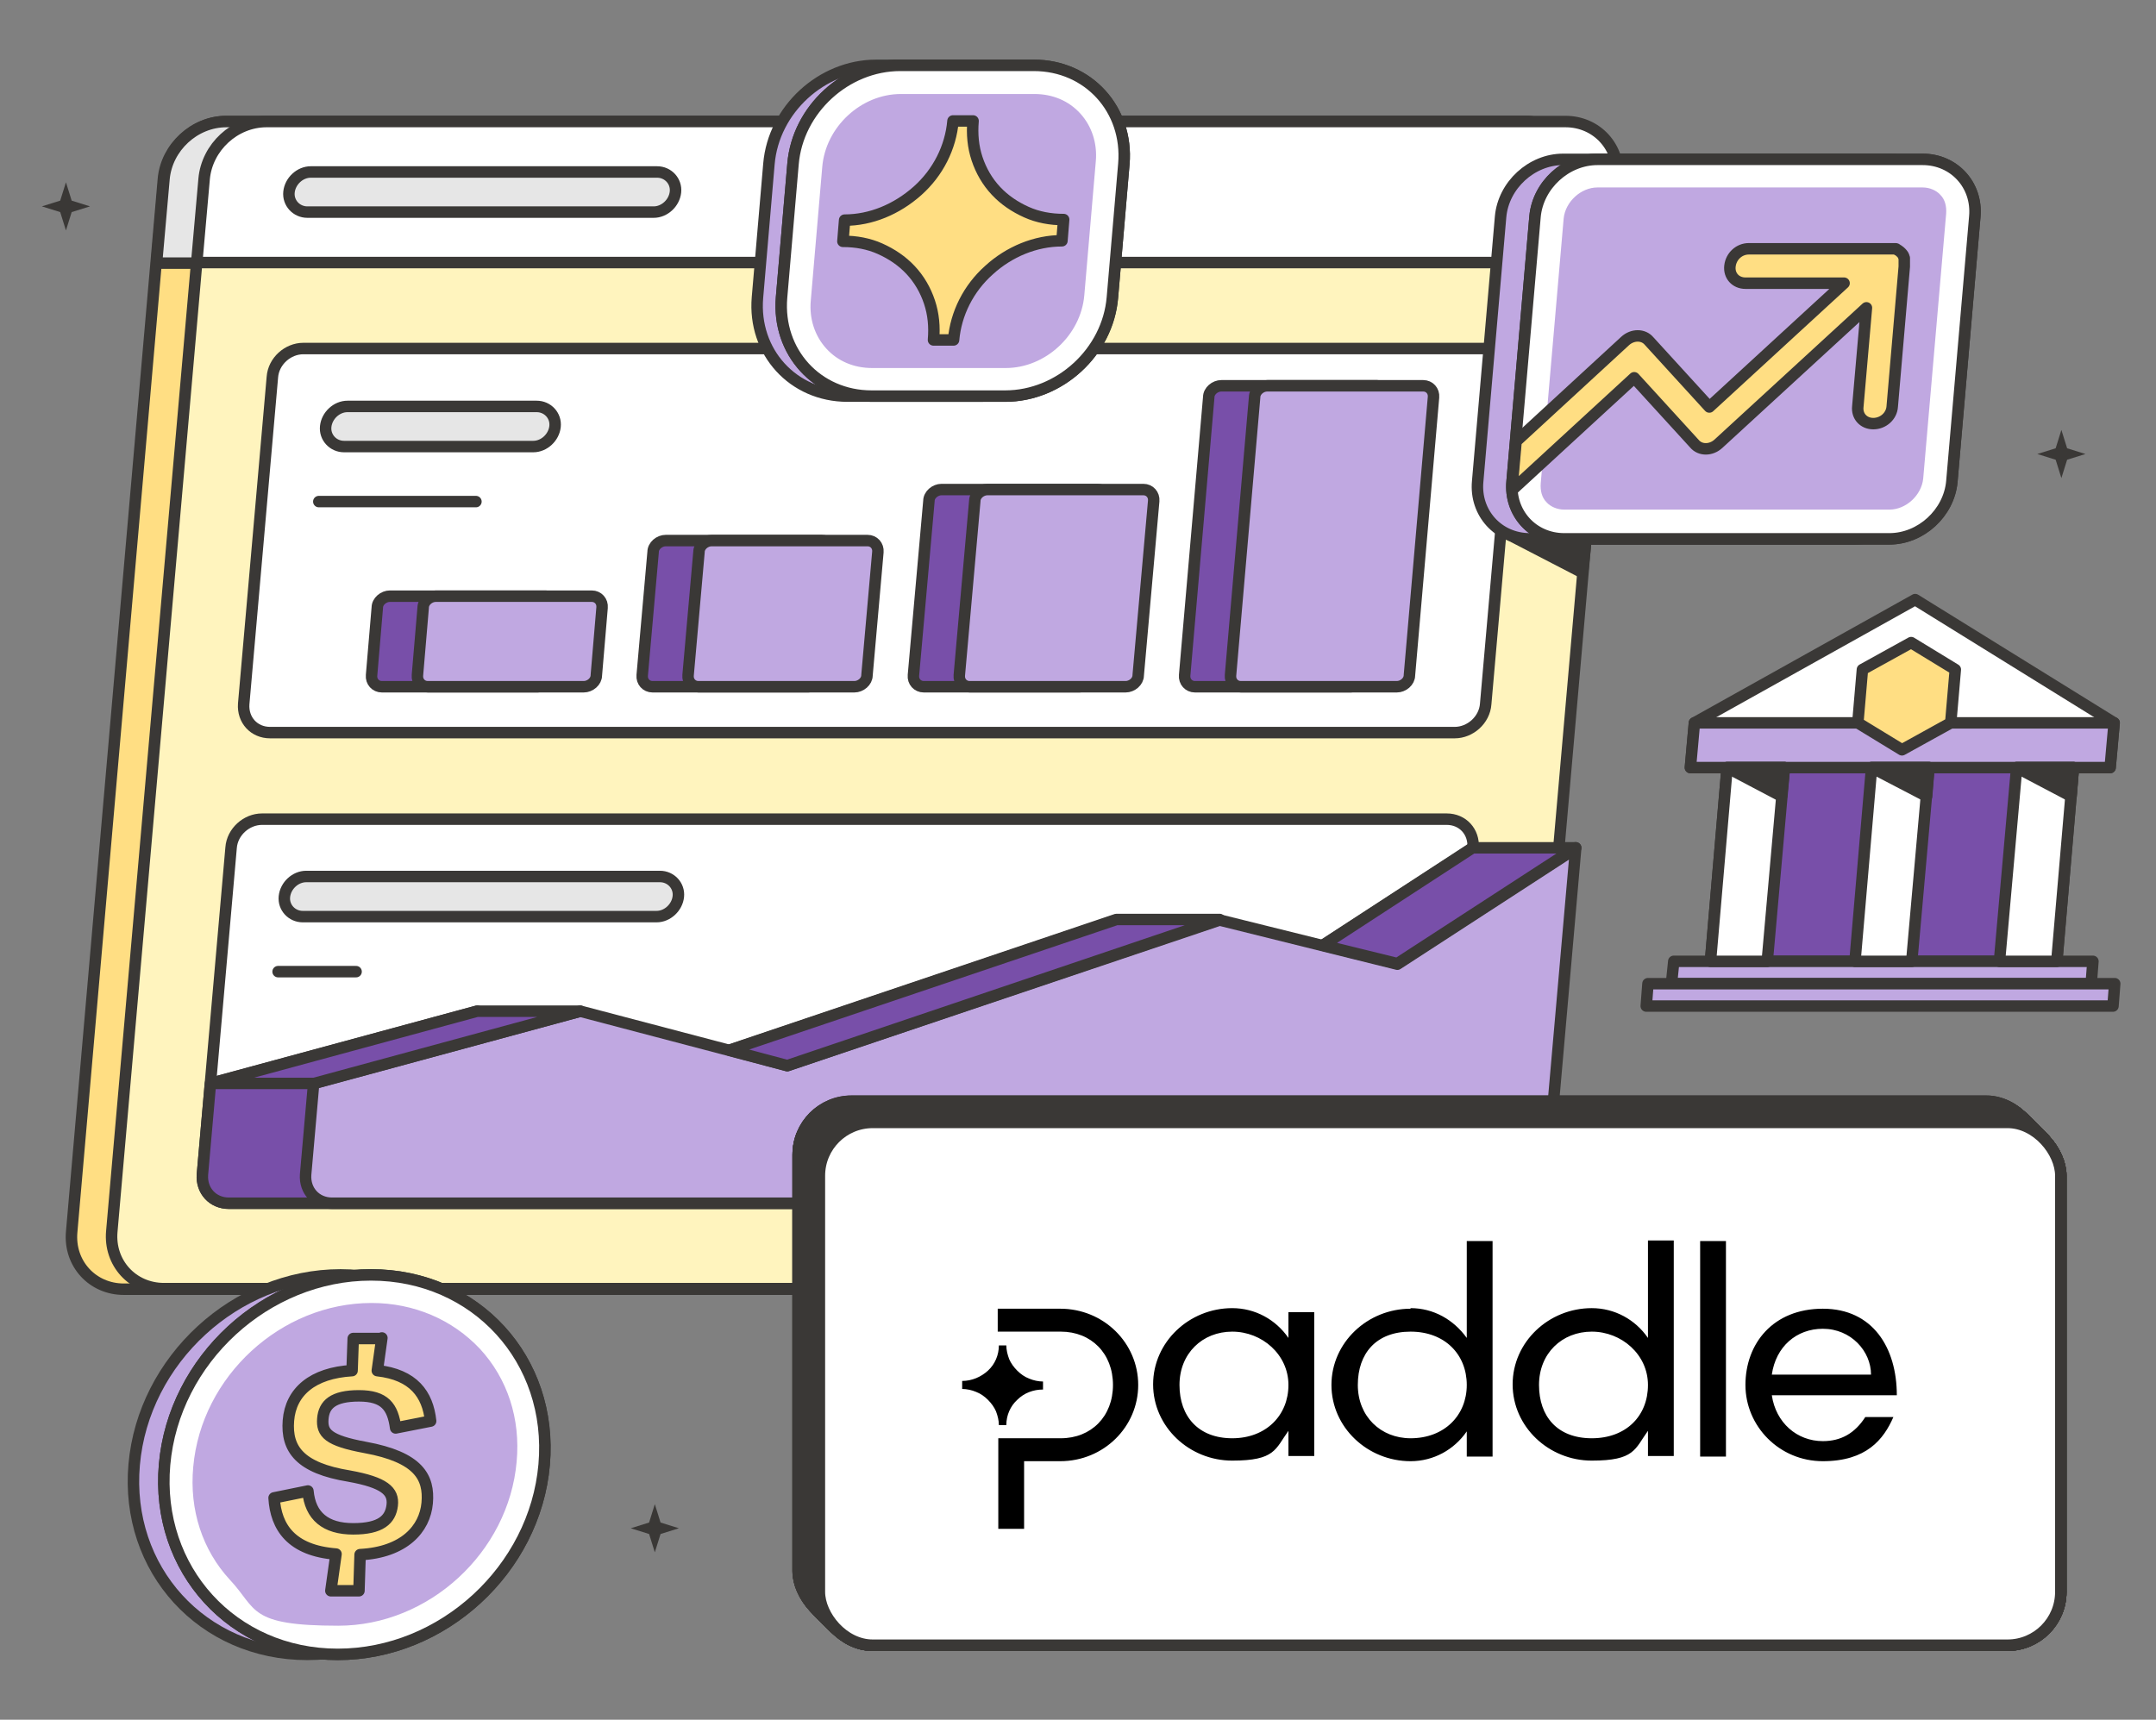 <?xml version="1.0" encoding="UTF-8"?>
<svg xmlns="http://www.w3.org/2000/svg" version="1.1" viewBox="0 0 376 300">
  <rect x="0" y="0" width="376" height="300" fill="#808080" stroke="none"/>
  <!-- Generator: Adobe Illustrator 29.5.1, SVG Export Plug-In . SVG Version: 2.1.0 Build 141)  -->
  <defs>
    <style>
      .st0, .st1, .st2, .st3, .st4, .st5, .st6, .st7, .st8, .st9, .st10 {
        stroke: #3a3836;
        stroke-width: 2px;
      }

      .st0, .st1, .st2, .st3, .st4, .st5, .st6, .st7, .st10 {
        stroke-linecap: round;
        stroke-linejoin: round;
      }

      .st0, .st4 {
        fill: #ffde83;
      }

      .st0, .st11 {
        fill-rule: evenodd;
      }

      .st1 {
        fill: #e6e6e6;
      }

      .st2 {
        fill: #c0a8e1;
      }

      .st3 {
        fill: #784fa9;
      }

      .st5, .st12, .st9 {
        fill: #fff;
      }

      .st6 {
        fill: #fff4be;
      }

      .st7 {
        fill: none;
      }

      .st13, .st8, .st10 {
        fill: #3a3836;
      }

      .st8, .st9 {
        stroke-miterlimit: 10;
      }
    </style>
  </defs>
  <g id="Artwork">
    <g>
      <g>
        <path class="st4" d="M21.6,224.9h226.5c5.5,0,10.4-4.5,10.9-10l16.1-183.7c.5-5.5-3.6-10-9.1-10H39.4c-5.5,0-10.4,4.5-10.9,10L12.5,214.9c-.5,5.5,3.6,10,9.1,10Z"/>
        <g>
          <path class="st1" d="M275,31.2l-1.3,14.7H27.3l1.3-14.7c.5-5.5,5.3-10,10.9-10h226.5c5.5,0,9.6,4.5,9.1,10Z"/>
          <path class="st5" d="M282,31.2l-1.3,14.7H34.3l1.3-14.7c.5-5.5,5.3-10,10.9-10h226.5c5.5,0,9.6,4.5,9.1,10Z"/>
          <path class="st6" d="M280.8,45.8l-14.8,169c-.5,5.5-5.3,10-10.9,10H28.6c-5.5,0-9.6-4.5-9.1-10l14.8-169h246.5Z"/>
          <polygon class="st10" points="276.6 94 276 99.9 261.7 92.5 276.6 94"/>
          <polygon class="st10" points="278.2 74.9 277.5 83.6 260.8 74.9 278.2 74.9"/>
        </g>
        <path class="st1" d="M114,37h-60.4c-1.9,0-3.4-1.6-3.2-3.5h0c.2-1.9,1.9-3.5,3.8-3.5h60.4c1.9,0,3.4,1.6,3.2,3.5h0c-.2,1.9-1.9,3.5-3.8,3.5Z"/>
        <path class="st5" d="M53,60.8h206.5c2.8,0,4.8,2.2,4.6,5l-5,57c-.2,2.8-2.7,5-5.4,5H47.1c-2.8,0-4.8-2.2-4.6-5l5-57c.2-2.8,2.7-5,5.4-5Z"/>
        <path class="st5" d="M45.8,142.9h206.5c2.8,0,4.8,2.2,4.6,5l-5,57c-.2,2.8-2.7,5-5.4,5H39.9c-2.8,0-4.8-2.2-4.6-5l5-57c.2-2.8,2.7-5,5.4-5Z"/>
        <g>
          <path class="st3" d="M93.8,119.8h-27.2c-1.1,0-1.9-.9-1.8-2l1-11.8c0-1.1,1.1-2,2.2-2h27.2c1.1,0,1.9.9,1.8,2l-1,11.8c0,1.1-1.1,2-2.2,2Z"/>
          <path class="st3" d="M141,119.8h-27.2c-1.1,0-1.9-.9-1.8-2l1.9-21.5c0-1.1,1.1-2,2.2-2h27.2c1.1,0,1.9.9,1.8,2l-1.9,21.5c0,1.1-1.1,2-2.2,2Z"/>
          <path class="st3" d="M188.3,119.8h-27.2c-1.1,0-1.9-.9-1.8-2l2.7-30.4c0-1.1,1.1-2,2.2-2h27.2c1.1,0,1.9.9,1.8,2l-2.7,30.4c0,1.1-1.1,2-2.2,2Z"/>
          <path class="st3" d="M235.6,119.8h-27.2c-1.1,0-1.9-.9-1.8-2l4.2-48.5c0-1.1,1.1-2,2.2-2h27.2c1.1,0,1.9.9,1.8,2l-4.2,48.5c0,1.1-1.1,2-2.2,2Z"/>
        </g>
        <g>
          <path class="st2" d="M101.8,119.8h-27.2c-1.1,0-1.9-.9-1.8-2l1-11.8c0-1.1,1.1-2,2.2-2h27.2c1.1,0,1.9.9,1.8,2l-1,11.8c0,1.1-1.1,2-2.2,2Z"/>
          <path class="st2" d="M149,119.8h-27.2c-1.1,0-1.9-.9-1.8-2l1.9-21.5c0-1.1,1.1-2,2.2-2h27.2c1.1,0,1.9.9,1.8,2l-1.9,21.5c0,1.1-1.1,2-2.2,2Z"/>
          <path class="st2" d="M196.3,119.8h-27.2c-1.1,0-1.9-.9-1.8-2l2.7-30.4c0-1.1,1.1-2,2.2-2h27.2c1.1,0,1.9.9,1.8,2l-2.7,30.4c0,1.1-1.1,2-2.2,2Z"/>
          <path class="st2" d="M243.6,119.8h-27.2c-1.1,0-1.9-.9-1.8-2l4.2-48.5c0-1.1,1.1-2,2.2-2h27.2c1.1,0,1.9.9,1.8,2l-4.2,48.5c0,1.1-1.1,2-2.2,2Z"/>
        </g>
        <path class="st1" d="M93,77.9h-33c-1.9,0-3.4-1.6-3.2-3.5h0c.2-1.9,1.9-3.5,3.8-3.5h33c1.9,0,3.4,1.6,3.2,3.5h0c-.2,1.9-1.9,3.5-3.8,3.5Z"/>
        <g>
          <path class="st2" d="M323.5,94h-56.7c-5.5,0-9.6-4.5-9.1-10l4-46.2c.5-5.5,5.4-10,10.9-10h56.7c5.5,0,9.6,4.5,9.1,10l-4,46.2c-.5,5.5-5.4,10-10.9,10Z"/>
          <path class="st2" d="M329.5,94h-56.7c-5.5,0-9.6-4.5-9.1-10l4-46.2c.5-5.5,5.4-10,10.9-10h56.7c5.5,0,9.6,4.5,9.1,10l-4,46.2c-.5,5.5-5.4,10-10.9,10Z"/>
          <path class="st12" d="M335.3,32.7c1.2,0,2.4.5,3.1,1.3.8.8,1.1,2,1,3.3l-4,46.2c-.3,2.9-3,5.4-5.9,5.4h-56.7c-1.2,0-2.4-.5-3.1-1.3-.8-.8-1.1-2-1-3.3l4-46.2c.3-2.9,3-5.4,5.9-5.4h56.7M335.3,27.7h-56.7c-5.5,0-10.4,4.5-10.9,10l-4,46.2c-.5,5.5,3.6,10,9.1,10h56.7c5.5,0,10.4-4.5,10.9-10l4-46.2c.5-5.5-3.6-10-9.1-10h0Z"/>
          <path class="st4" d="M332.1,46.5l-2.1,24.4c-.1,1.7-1.6,3-3.3,3s-2.9-1.3-2.7-3l1.5-17.2-25.8,23.7c-1.3,1.2-3.2,1.2-4.2,0l-10.5-11.5-21.2,19.5c0-.5,0-1,0-1.6l.6-6.8,19-17.5c1.3-1.2,3.2-1.2,4.2,0l10.5,11.5,23.5-21.6h-17.2c-1.7,0-2.9-1.3-2.7-3s1.6-3,3.3-3h24.4c.2,0,.4,0,.6,0,0,0,.2,0,.3,0,0,0,.2,0,.3,0,.1,0,.2.1.3.2,0,0,.1,0,.2.1.3.2.6.5.8.8,0,0,0,.1.1.2,0,.1,0,.2.1.3,0,.1,0,.2,0,.3,0,0,0,.2,0,.3,0,.2,0,.4,0,.6Z"/>
          <path class="st7" d="M329.5,94h-56.7c-5.5,0-9.6-4.5-9.1-10l4-46.2c.5-5.5,5.4-10,10.9-10h56.7c5.5,0,9.6,4.5,9.1,10l-4,46.2c-.5,5.5-5.4,10-10.9,10Z"/>
        </g>
        <line class="st7" x1="55.6" y1="87.5" x2="83" y2="87.5"/>
        <path class="st1" d="M114.5,159.9h-61.7c-1.9,0-3.4-1.6-3.2-3.5h0c.2-1.9,1.9-3.5,3.8-3.5h61.7c1.9,0,3.4,1.6,3.2,3.5h0c-.2,1.9-1.9,3.5-3.8,3.5Z"/>
        <line class="st7" x1="48.5" y1="169.5" x2="62.1" y2="169.5"/>
        <path class="st3" d="M256.8,147.9l-5,57c-.2,2.8-2.7,5-5.4,5H39.9c-2.8,0-4.8-2.2-4.6-5l1.4-15.9,46.5-12.6,36.1,9.5,75.4-25.4,31,7.7,31.1-20.2Z"/>
        <path class="st2" d="M274.8,147.9l-5,57c-.2,2.8-2.7,5-5.4,5H57.9c-2.8,0-4.8-2.2-4.6-5l1.4-15.9,46.5-12.6,36.1,9.5,75.4-25.4,31,7.7,31.1-20.2Z"/>
        <polygon class="st3" points="274.8 147.9 256.8 147.9 230.7 164.9 243.7 168.1 274.8 147.9"/>
        <polygon class="st3" points="212.7 160.4 194.7 160.4 127.2 183.2 137.3 185.9 212.7 160.4"/>
        <polygon class="st3" points="101.2 176.4 83.2 176.4 36.8 189 54.8 189 101.2 176.4"/>
        <g>
          <g>
            <path class="st2" d="M23.4,255.5c-1.6,18.3,11.9,33.1,30.2,33.1s34.4-14.8,36-33.1c1.6-18.3-11.9-33.1-30.2-33.1-18.3,0-34.4,14.8-36,33.1Z"/>
            <path class="st2" d="M28.7,255.5c-1.6,18.3,11.9,33.1,30.2,33.1s34.4-14.8,36-33.1c1.6-18.3-11.9-33.1-30.2-33.1-18.3,0-34.4,14.8-36,33.1Z"/>
            <path class="st12" d="M64.8,227.3c7.4,0,14.1,2.9,18.9,8,4.8,5.2,7.1,12.2,6.4,19.7-1.4,15.8-15.3,28.6-31.1,28.6s-14.1-2.9-18.9-8c-4.8-5.2-7.1-12.2-6.4-19.7,1.4-15.8,15.3-28.6,31.1-28.6M64.8,222.3c-18.3,0-34.4,14.8-36,33.1-1.6,18.3,11.9,33.1,30.2,33.1s34.4-14.8,36-33.1c1.6-18.3-11.9-33.1-30.2-33.1h0Z"/>
            <path class="st7" d="M28.7,255.5c-1.6,18.3,11.9,33.1,30.2,33.1s34.4-14.8,36-33.1c1.6-18.3-11.9-33.1-30.2-33.1-18.3,0-34.4,14.8-36,33.1Z"/>
          </g>
          <path class="st4" d="M66.6,233.4l-.8,5.7c6.3.7,8.8,4.1,9.3,8.8l-6.1,1.2c-.5-3.7-1.9-5.6-6.4-5.6s-6.1,1.5-6.3,4,.9,3.8,7.4,5c9.3,1.7,11.2,5.2,10.8,9.7s-4,8.6-11.7,9l-.2,6.3h-4.9l.9-6.4c-7.8-.6-10.5-4.7-10.8-9.8l5.9-1.2c.4,4.4,3.1,6.6,7.9,6.6s6.5-1.6,6.8-4.1-1.4-4-7.5-5.1c-8.6-1.4-11-4.7-10.6-9.7s4.2-8.3,11.1-8.7l.2-5.6h4.9Z"/>
        </g>
        <path class="st13" d="M115.2,265.6l3.2,1-3.2,1-1,3.2-1-3.2-3.2-1,3.2-1,1-3.2,1,3.2Z"/>
        <path class="st13" d="M12.5,35l3.2,1-3.2,1-1,3.2-1-3.2-3.2-1,3.2-1,1-3.2,1,3.2Z"/>
        <g>
          <g>
            <polygon class="st3" points="358.7 167.7 298.3 167.7 301.2 133.9 361.6 133.9 358.7 167.7"/>
            <polygon class="st5" points="368.7 126.1 334 104.6 295.5 126.1 294.8 133.9 368 133.9 368.7 126.1"/>
            <polygon class="st2" points="368.7 126.1 295.5 126.1 294.8 133.9 368 133.9 368.7 126.1"/>
            <polygon class="st2" points="365 167.7 291.9 167.7 291.5 171.6 364.7 171.6 365 167.7"/>
            <polygon class="st2" points="368.8 171.6 287.4 171.6 287.1 175.5 368.5 175.5 368.8 171.6"/>
            <polygon class="st5" points="308.2 167.7 298.3 167.7 301.2 133.9 311.2 133.9 308.2 167.7"/>
            <polygon class="st5" points="358.7 167.7 348.7 167.7 351.7 133.9 361.6 133.9 358.7 167.7"/>
            <polygon class="st5" points="333.4 167.7 323.5 167.7 326.4 133.9 336.4 133.9 333.4 167.7"/>
            <polygon class="st10" points="361.6 133.9 361.2 138.9 351.7 133.9 361.6 133.9"/>
            <polygon class="st10" points="336.4 133.9 336 138.9 326.4 133.9 336.4 133.9"/>
            <polygon class="st10" points="311.2 133.9 310.7 138.9 301.2 133.9 311.2 133.9"/>
          </g>
          <polygon class="st4" points="324.8 116.8 324 126.1 331.7 130.8 340.2 126.1 341 116.8 333.3 112.1 324.8 116.8"/>
        </g>
      </g>
      <g>
        <path class="st2" d="M171.1,69.1h-23.3c-9.5,0-16.5-7.7-15.7-17.2l2-23.3c.8-9.5,9.2-17.2,18.7-17.2h23.3c9.5,0,16.5,7.7,15.7,17.2l-2,23.3c-.8,9.5-9.2,17.2-18.7,17.2Z"/>
        <path class="st2" d="M175.3,69.1h-23.3c-9.5,0-16.5-7.7-15.7-17.2l2-23.3c.8-9.5,9.2-17.2,18.7-17.2h23.3c9.5,0,16.5,7.7,15.7,17.2l-2,23.3c-.8,9.5-9.2,17.2-18.7,17.2Z"/>
        <path class="st0" d="M147.3,38.4l-.3,3.7c2.3,0,4.5.4,6.5,1.3,2,.9,3.8,2.1,5.3,3.7,1.5,1.6,2.6,3.5,3.3,5.6.7,2.1.9,4.3.7,6.6h3.5c.4-4.6,2.6-9,6.2-12.2,3.5-3.2,8.1-5.1,12.7-5.1l.3-3.7c-2.3,0-4.5-.4-6.5-1.3-2-.9-3.8-2.1-5.3-3.7-1.5-1.6-2.6-3.5-3.3-5.6-.7-2.1-.9-4.3-.7-6.6h-3.5c-.4,4.6-2.6,9-6.2,12.2s-8.1,5.1-12.7,5.1Z"/>
        <path class="st12" d="M180.4,16.4c3.2,0,6,1.2,8,3.4,2,2.2,3,5.2,2.7,8.4l-2,23.3c-.6,7-6.8,12.7-13.7,12.7h-23.3c-3.2,0-6-1.2-8-3.4-2-2.2-3-5.2-2.7-8.4l2-23.3c.6-7,6.8-12.7,13.7-12.7h23.3M180.4,11.4h-23.3c-9.5,0-17.9,7.7-18.7,17.2l-2,23.3c-.8,9.5,6.2,17.2,15.7,17.2h23.3c9.5,0,17.9-7.7,18.7-17.2l2-23.3c.8-9.5-6.2-17.2-15.7-17.2h0Z"/>
        <path class="st7" d="M175.3,69.1h-23.3c-9.5,0-16.5-7.7-15.7-17.2l2-23.3c.8-9.5,9.2-17.2,18.7-17.2h23.3c9.5,0,16.5,7.7,15.7,17.2l-2,23.3c-.8,9.5-9.2,17.2-18.7,17.2Z"/>
      </g>
      <path class="st13" d="M360.5,78.2l3.2,1-3.2,1-1,3.2-1-3.2-3.2-1,3.2-1,1-3.2,1,3.2Z"/>
    </g>
  </g>
  <g id="Logo">
    <g>
      <g>
        <rect class="st8" x="142.9" y="195.8" width="216.5" height="91.2" rx="9.3" ry="9.3"/>
        <rect class="st8" x="142.9" y="195.8" width="216.5" height="91.2" rx="9.3" ry="9.3"/>
        <rect class="st8" x="142.9" y="195.8" width="216.5" height="91.2" rx="9.3" ry="9.3"/>
        <rect class="st8" x="142.9" y="195.8" width="216.5" height="91.2" rx="9.3" ry="9.3"/>
        <rect class="st8" x="142.9" y="195.8" width="216.5" height="91.2" rx="9.3" ry="9.3"/>
        <rect class="st8" x="142.8" y="195.8" width="216.5" height="91.2" rx="9.3" ry="9.3"/>
        <rect class="st8" x="142.8" y="195.8" width="216.5" height="91.2" rx="9.3" ry="9.3"/>
        <rect class="st8" x="142.8" y="195.7" width="216.5" height="91.2" rx="9.3" ry="9.3"/>
        <rect class="st8" x="142.8" y="195.7" width="216.5" height="91.2" rx="9.3" ry="9.3"/>
        <rect class="st8" x="142.8" y="195.7" width="216.5" height="91.2" rx="9.3" ry="9.3"/>
        <rect class="st8" x="142.8" y="195.7" width="216.5" height="91.2" rx="9.3" ry="9.3"/>
        <rect class="st8" x="142.8" y="195.7" width="216.5" height="91.2" rx="9.3" ry="9.3"/>
        <rect class="st8" x="142.7" y="195.7" width="216.5" height="91.2" rx="9.3" ry="9.3"/>
        <rect class="st8" x="142.7" y="195.7" width="216.5" height="91.2" rx="9.3" ry="9.3"/>
        <rect class="st8" x="142.7" y="195.6" width="216.5" height="91.2" rx="9.3" ry="9.3"/>
        <rect class="st8" x="142.7" y="195.6" width="216.5" height="91.2" rx="9.3" ry="9.3"/>
        <rect class="st8" x="142.7" y="195.6" width="216.5" height="91.2" rx="9.3" ry="9.3"/>
        <rect class="st8" x="142.7" y="195.6" width="216.5" height="91.2" rx="9.3" ry="9.3"/>
        <rect class="st8" x="142.7" y="195.6" width="216.5" height="91.2" rx="9.3" ry="9.3"/>
        <rect class="st8" x="142.6" y="195.6" width="216.5" height="91.2" rx="9.3" ry="9.3"/>
        <rect class="st8" x="142.6" y="195.6" width="216.5" height="91.2" rx="9.3" ry="9.3"/>
        <rect class="st8" x="142.6" y="195.5" width="216.5" height="91.2" rx="9.3" ry="9.3"/>
        <rect class="st8" x="142.6" y="195.5" width="216.5" height="91.2" rx="9.3" ry="9.3"/>
        <rect class="st8" x="142.6" y="195.5" width="216.5" height="91.2" rx="9.3" ry="9.3"/>
        <rect class="st8" x="142.6" y="195.5" width="216.5" height="91.2" rx="9.3" ry="9.3"/>
        <rect class="st8" x="142.6" y="195.5" width="216.5" height="91.2" rx="9.3" ry="9.3"/>
        <rect class="st8" x="142.5" y="195.5" width="216.5" height="91.2" rx="9.3" ry="9.3"/>
        <rect class="st8" x="142.5" y="195.5" width="216.5" height="91.2" rx="9.3" ry="9.3"/>
        <rect class="st8" x="142.5" y="195.4" width="216.5" height="91.2" rx="9.3" ry="9.3"/>
        <rect class="st8" x="142.5" y="195.4" width="216.5" height="91.2" rx="9.3" ry="9.3"/>
        <rect class="st8" x="142.5" y="195.4" width="216.5" height="91.2" rx="9.3" ry="9.3"/>
        <rect class="st8" x="142.5" y="195.4" width="216.5" height="91.2" rx="9.3" ry="9.3"/>
        <rect class="st8" x="142.4" y="195.4" width="216.5" height="91.2" rx="9.3" ry="9.3"/>
        <rect class="st8" x="142.4" y="195.4" width="216.5" height="91.2" rx="9.3" ry="9.3"/>
        <rect class="st8" x="142.4" y="195.4" width="216.5" height="91.2" rx="9.3" ry="9.3"/>
        <rect class="st8" x="142.4" y="195.3" width="216.5" height="91.2" rx="9.3" ry="9.3"/>
        <rect class="st8" x="142.4" y="195.3" width="216.5" height="91.2" rx="9.3" ry="9.3"/>
        <rect class="st8" x="142.4" y="195.3" width="216.5" height="91.2" rx="9.3" ry="9.3"/>
        <rect class="st8" x="142.4" y="195.3" width="216.5" height="91.2" rx="9.3" ry="9.3"/>
        <rect class="st8" x="142.3" y="195.3" width="216.5" height="91.2" rx="9.3" ry="9.3"/>
        <rect class="st8" x="142.3" y="195.3" width="216.5" height="91.2" rx="9.3" ry="9.3"/>
        <rect class="st8" x="142.3" y="195.3" width="216.5" height="91.2" rx="9.3" ry="9.3"/>
        <rect class="st8" x="142.3" y="195.2" width="216.5" height="91.2" rx="9.3" ry="9.3"/>
        <rect class="st8" x="142.3" y="195.2" width="216.5" height="91.2" rx="9.3" ry="9.3"/>
        <rect class="st8" x="142.3" y="195.2" width="216.5" height="91.2" rx="9.3" ry="9.3"/>
        <rect class="st8" x="142.3" y="195.2" width="216.5" height="91.2" rx="9.3" ry="9.3"/>
        <rect class="st8" x="142.2" y="195.2" width="216.5" height="91.2" rx="9.3" ry="9.3"/>
        <rect class="st8" x="142.2" y="195.2" width="216.5" height="91.2" rx="9.3" ry="9.3"/>
        <rect class="st8" x="142.2" y="195.2" width="216.5" height="91.2" rx="9.3" ry="9.3"/>
        <rect class="st8" x="142.2" y="195.1" width="216.5" height="91.2" rx="9.3" ry="9.3"/>
        <rect class="st8" x="142.2" y="195.1" width="216.5" height="91.2" rx="9.3" ry="9.3"/>
        <rect class="st8" x="142.2" y="195.1" width="216.5" height="91.2" rx="9.3" ry="9.3"/>
        <rect class="st8" x="142.2" y="195.1" width="216.5" height="91.2" rx="9.3" ry="9.3"/>
        <rect class="st8" x="142.1" y="195.1" width="216.5" height="91.2" rx="9.3" ry="9.3"/>
        <rect class="st8" x="142.1" y="195.1" width="216.5" height="91.2" rx="9.3" ry="9.3"/>
        <rect class="st8" x="142.1" y="195" width="216.5" height="91.2" rx="9.3" ry="9.3"/>
        <rect class="st8" x="142.1" y="195" width="216.5" height="91.2" rx="9.3" ry="9.3"/>
        <rect class="st8" x="142.1" y="195" width="216.5" height="91.2" rx="9.3" ry="9.3"/>
        <rect class="st8" x="142.1" y="195" width="216.5" height="91.2" rx="9.3" ry="9.3"/>
        <rect class="st8" x="142.1" y="195" width="216.5" height="91.2" rx="9.3" ry="9.3"/>
        <rect class="st8" x="142" y="195" width="216.5" height="91.2" rx="9.3" ry="9.3"/>
        <rect class="st8" x="142" y="195" width="216.5" height="91.2" rx="9.3" ry="9.3"/>
        <rect class="st8" x="142" y="194.9" width="216.5" height="91.2" rx="9.3" ry="9.3"/>
        <rect class="st8" x="142" y="194.9" width="216.5" height="91.2" rx="9.3" ry="9.3"/>
        <rect class="st8" x="142" y="194.9" width="216.5" height="91.2" rx="9.3" ry="9.3"/>
        <rect class="st8" x="142" y="194.9" width="216.5" height="91.2" rx="9.3" ry="9.3"/>
        <rect class="st8" x="142" y="194.9" width="216.5" height="91.2" rx="9.3" ry="9.3"/>
        <rect class="st8" x="141.9" y="194.9" width="216.5" height="91.2" rx="9.3" ry="9.3"/>
        <rect class="st8" x="141.9" y="194.9" width="216.5" height="91.2" rx="9.3" ry="9.3"/>
        <rect class="st8" x="141.9" y="194.8" width="216.5" height="91.2" rx="9.3" ry="9.3"/>
        <rect class="st8" x="141.9" y="194.8" width="216.5" height="91.2" rx="9.3" ry="9.3"/>
        <rect class="st8" x="141.9" y="194.8" width="216.5" height="91.2" rx="9.3" ry="9.3"/>
        <rect class="st8" x="141.9" y="194.8" width="216.5" height="91.2" rx="9.3" ry="9.3"/>
        <rect class="st8" x="141.9" y="194.8" width="216.5" height="91.2" rx="9.3" ry="9.3"/>
        <rect class="st8" x="141.8" y="194.8" width="216.5" height="91.2" rx="9.3" ry="9.3"/>
        <rect class="st8" x="141.8" y="194.8" width="216.5" height="91.2" rx="9.3" ry="9.3"/>
        <rect class="st8" x="141.8" y="194.7" width="216.5" height="91.2" rx="9.3" ry="9.3"/>
        <rect class="st8" x="141.8" y="194.7" width="216.5" height="91.2" rx="9.3" ry="9.3"/>
        <rect class="st8" x="141.8" y="194.7" width="216.5" height="91.2" rx="9.3" ry="9.3"/>
        <rect class="st8" x="141.8" y="194.7" width="216.5" height="91.2" rx="9.3" ry="9.3"/>
        <rect class="st8" x="141.8" y="194.7" width="216.5" height="91.2" rx="9.3" ry="9.3"/>
        <rect class="st8" x="141.7" y="194.7" width="216.5" height="91.2" rx="9.3" ry="9.3"/>
        <rect class="st8" x="141.7" y="194.7" width="216.5" height="91.2" rx="9.3" ry="9.3"/>
        <rect class="st8" x="141.7" y="194.6" width="216.5" height="91.2" rx="9.3" ry="9.3"/>
        <rect class="st8" x="141.7" y="194.6" width="216.5" height="91.2" rx="9.3" ry="9.3"/>
        <rect class="st8" x="141.7" y="194.6" width="216.5" height="91.2" rx="9.3" ry="9.3"/>
        <rect class="st8" x="141.7" y="194.6" width="216.5" height="91.2" rx="9.3" ry="9.3"/>
        <rect class="st8" x="141.6" y="194.6" width="216.5" height="91.2" rx="9.3" ry="9.3"/>
        <rect class="st8" x="141.6" y="194.6" width="216.5" height="91.2" rx="9.3" ry="9.3"/>
        <rect class="st8" x="141.6" y="194.6" width="216.5" height="91.2" rx="9.3" ry="9.3"/>
        <rect class="st8" x="141.6" y="194.5" width="216.5" height="91.2" rx="9.3" ry="9.3"/>
        <rect class="st8" x="141.6" y="194.5" width="216.5" height="91.2" rx="9.3" ry="9.3"/>
        <rect class="st8" x="141.6" y="194.5" width="216.5" height="91.2" rx="9.3" ry="9.3"/>
        <rect class="st8" x="141.6" y="194.5" width="216.5" height="91.2" rx="9.3" ry="9.3"/>
        <rect class="st8" x="141.5" y="194.5" width="216.5" height="91.2" rx="9.3" ry="9.3"/>
        <rect class="st8" x="141.5" y="194.5" width="216.5" height="91.2" rx="9.3" ry="9.3"/>
        <rect class="st8" x="141.5" y="194.5" width="216.5" height="91.2" rx="9.3" ry="9.3"/>
        <rect class="st8" x="141.5" y="194.4" width="216.5" height="91.2" rx="9.3" ry="9.3"/>
        <rect class="st8" x="141.5" y="194.4" width="216.5" height="91.2" rx="9.3" ry="9.3"/>
        <rect class="st8" x="141.5" y="194.4" width="216.5" height="91.2" rx="9.3" ry="9.3"/>
        <rect class="st8" x="141.5" y="194.4" width="216.5" height="91.2" rx="9.3" ry="9.3"/>
        <rect class="st8" x="141.4" y="194.4" width="216.5" height="91.2" rx="9.3" ry="9.3"/>
        <rect class="st8" x="141.4" y="194.4" width="216.5" height="91.2" rx="9.3" ry="9.3"/>
        <rect class="st8" x="141.4" y="194.4" width="216.5" height="91.2" rx="9.3" ry="9.3"/>
        <rect class="st8" x="141.4" y="194.3" width="216.5" height="91.2" rx="9.3" ry="9.3"/>
        <rect class="st8" x="141.4" y="194.3" width="216.5" height="91.2" rx="9.3" ry="9.3"/>
        <rect class="st8" x="141.4" y="194.3" width="216.5" height="91.2" rx="9.3" ry="9.3"/>
        <rect class="st8" x="141.4" y="194.3" width="216.5" height="91.2" rx="9.3" ry="9.3"/>
        <rect class="st8" x="141.3" y="194.3" width="216.5" height="91.2" rx="9.3" ry="9.3"/>
        <rect class="st8" x="141.3" y="194.3" width="216.5" height="91.2" rx="9.3" ry="9.3"/>
        <rect class="st8" x="141.3" y="194.2" width="216.5" height="91.2" rx="9.3" ry="9.3"/>
        <rect class="st8" x="141.3" y="194.2" width="216.5" height="91.2" rx="9.3" ry="9.3"/>
        <rect class="st8" x="141.3" y="194.2" width="216.5" height="91.2" rx="9.3" ry="9.3"/>
        <rect class="st8" x="141.3" y="194.2" width="216.5" height="91.2" rx="9.3" ry="9.3"/>
        <rect class="st8" x="141.3" y="194.2" width="216.5" height="91.2" rx="9.3" ry="9.3"/>
        <rect class="st8" x="141.2" y="194.2" width="216.5" height="91.2" rx="9.3" ry="9.3"/>
        <rect class="st8" x="141.2" y="194.2" width="216.5" height="91.2" rx="9.3" ry="9.3"/>
        <rect class="st8" x="141.2" y="194.1" width="216.5" height="91.2" rx="9.3" ry="9.3"/>
        <rect class="st8" x="141.2" y="194.1" width="216.5" height="91.2" rx="9.3" ry="9.3"/>
        <rect class="st8" x="141.2" y="194.1" width="216.5" height="91.2" rx="9.3" ry="9.3"/>
        <rect class="st8" x="141.2" y="194.1" width="216.5" height="91.2" rx="9.3" ry="9.3"/>
        <rect class="st8" x="141.2" y="194.1" width="216.5" height="91.2" rx="9.3" ry="9.3"/>
        <rect class="st8" x="141.1" y="194.1" width="216.5" height="91.2" rx="9.3" ry="9.3"/>
        <rect class="st8" x="141.1" y="194.1" width="216.5" height="91.2" rx="9.3" ry="9.3"/>
        <rect class="st8" x="141.1" y="194" width="216.5" height="91.2" rx="9.3" ry="9.3"/>
        <rect class="st8" x="141.1" y="194" width="216.5" height="91.2" rx="9.3" ry="9.3"/>
        <rect class="st8" x="141.1" y="194" width="216.5" height="91.2" rx="9.3" ry="9.3"/>
        <rect class="st8" x="141.1" y="194" width="216.5" height="91.2" rx="9.3" ry="9.3"/>
        <rect class="st8" x="141.1" y="194" width="216.5" height="91.2" rx="9.3" ry="9.3"/>
        <rect class="st8" x="141" y="194" width="216.5" height="91.2" rx="9.3" ry="9.3"/>
        <rect class="st8" x="141" y="194" width="216.5" height="91.2" rx="9.3" ry="9.3"/>
        <rect class="st8" x="141" y="193.9" width="216.5" height="91.2" rx="9.3" ry="9.3"/>
        <rect class="st8" x="141" y="193.9" width="216.5" height="91.2" rx="9.3" ry="9.3"/>
        <rect class="st8" x="141" y="193.9" width="216.5" height="91.2" rx="9.3" ry="9.3"/>
        <rect class="st8" x="141" y="193.9" width="216.5" height="91.2" rx="9.3" ry="9.3"/>
        <rect class="st8" x="141" y="193.9" width="216.5" height="91.2" rx="9.3" ry="9.3"/>
        <rect class="st8" x="140.9" y="193.9" width="216.5" height="91.2" rx="9.3" ry="9.3"/>
        <rect class="st8" x="140.9" y="193.9" width="216.5" height="91.2" rx="9.3" ry="9.3"/>
        <rect class="st8" x="140.9" y="193.8" width="216.5" height="91.2" rx="9.3" ry="9.3"/>
        <rect class="st8" x="140.9" y="193.8" width="216.5" height="91.2" rx="9.3" ry="9.3"/>
        <rect class="st8" x="140.9" y="193.8" width="216.5" height="91.2" rx="9.3" ry="9.3"/>
        <rect class="st8" x="140.9" y="193.8" width="216.5" height="91.2" rx="9.3" ry="9.3"/>
        <rect class="st8" x="140.8" y="193.8" width="216.5" height="91.2" rx="9.3" ry="9.3"/>
        <rect class="st8" x="140.8" y="193.8" width="216.5" height="91.2" rx="9.3" ry="9.3"/>
        <rect class="st8" x="140.8" y="193.8" width="216.5" height="91.2" rx="9.3" ry="9.3"/>
        <rect class="st8" x="140.8" y="193.7" width="216.5" height="91.2" rx="9.3" ry="9.3"/>
        <rect class="st8" x="140.8" y="193.7" width="216.5" height="91.2" rx="9.3" ry="9.3"/>
        <rect class="st8" x="140.8" y="193.7" width="216.5" height="91.2" rx="9.3" ry="9.3"/>
        <rect class="st8" x="140.8" y="193.7" width="216.5" height="91.2" rx="9.3" ry="9.3"/>
        <rect class="st8" x="140.7" y="193.7" width="216.5" height="91.2" rx="9.3" ry="9.3"/>
        <rect class="st8" x="140.7" y="193.7" width="216.5" height="91.2" rx="9.3" ry="9.3"/>
        <rect class="st8" x="140.7" y="193.7" width="216.5" height="91.2" rx="9.3" ry="9.3"/>
        <rect class="st8" x="140.7" y="193.6" width="216.5" height="91.2" rx="9.3" ry="9.3"/>
        <rect class="st8" x="140.7" y="193.6" width="216.5" height="91.2" rx="9.3" ry="9.3"/>
        <rect class="st8" x="140.7" y="193.6" width="216.5" height="91.2" rx="9.3" ry="9.3"/>
        <rect class="st8" x="140.7" y="193.6" width="216.5" height="91.2" rx="9.3" ry="9.3"/>
        <rect class="st8" x="140.6" y="193.6" width="216.5" height="91.2" rx="9.3" ry="9.3"/>
        <rect class="st8" x="140.6" y="193.6" width="216.5" height="91.2" rx="9.3" ry="9.3"/>
        <rect class="st8" x="140.6" y="193.6" width="216.5" height="91.2" rx="9.3" ry="9.3"/>
        <rect class="st8" x="140.6" y="193.5" width="216.5" height="91.2" rx="9.3" ry="9.3"/>
        <rect class="st8" x="140.6" y="193.5" width="216.5" height="91.2" rx="9.3" ry="9.3"/>
        <rect class="st8" x="140.6" y="193.5" width="216.5" height="91.2" rx="9.3" ry="9.3"/>
        <rect class="st8" x="140.6" y="193.5" width="216.5" height="91.2" rx="9.3" ry="9.3"/>
        <rect class="st8" x="140.5" y="193.5" width="216.5" height="91.2" rx="9.3" ry="9.3"/>
        <rect class="st8" x="140.5" y="193.5" width="216.5" height="91.2" rx="9.3" ry="9.3"/>
        <rect class="st8" x="140.5" y="193.4" width="216.5" height="91.2" rx="9.3" ry="9.3"/>
        <rect class="st8" x="140.5" y="193.4" width="216.5" height="91.2" rx="9.3" ry="9.3"/>
        <rect class="st8" x="140.5" y="193.4" width="216.5" height="91.2" rx="9.3" ry="9.3"/>
        <rect class="st8" x="140.5" y="193.4" width="216.5" height="91.2" rx="9.3" ry="9.3"/>
        <rect class="st8" x="140.5" y="193.4" width="216.5" height="91.2" rx="9.3" ry="9.3"/>
        <rect class="st8" x="140.4" y="193.4" width="216.5" height="91.2" rx="9.3" ry="9.3"/>
        <rect class="st8" x="140.4" y="193.4" width="216.5" height="91.2" rx="9.3" ry="9.3"/>
        <rect class="st8" x="140.4" y="193.3" width="216.5" height="91.2" rx="9.3" ry="9.3"/>
        <rect class="st8" x="140.4" y="193.3" width="216.5" height="91.2" rx="9.3" ry="9.3"/>
        <rect class="st8" x="140.4" y="193.3" width="216.5" height="91.2" rx="9.3" ry="9.3"/>
        <rect class="st8" x="140.4" y="193.3" width="216.5" height="91.2" rx="9.3" ry="9.3"/>
        <rect class="st8" x="140.4" y="193.3" width="216.5" height="91.2" rx="9.3" ry="9.3"/>
        <rect class="st8" x="140.3" y="193.3" width="216.5" height="91.2" rx="9.3" ry="9.3"/>
        <rect class="st8" x="140.3" y="193.3" width="216.5" height="91.2" rx="9.3" ry="9.3"/>
        <rect class="st8" x="140.3" y="193.2" width="216.5" height="91.2" rx="9.3" ry="9.3"/>
        <rect class="st8" x="140.3" y="193.2" width="216.5" height="91.2" rx="9.3" ry="9.3"/>
        <rect class="st8" x="140.3" y="193.2" width="216.5" height="91.2" rx="9.3" ry="9.3"/>
        <rect class="st8" x="140.3" y="193.2" width="216.5" height="91.2" rx="9.3" ry="9.3"/>
        <rect class="st8" x="140.3" y="193.2" width="216.5" height="91.2" rx="9.3" ry="9.3"/>
        <rect class="st8" x="140.2" y="193.2" width="216.5" height="91.2" rx="9.3" ry="9.3"/>
        <rect class="st8" x="140.2" y="193.2" width="216.5" height="91.2" rx="9.3" ry="9.3"/>
        <rect class="st8" x="140.2" y="193.1" width="216.5" height="91.2" rx="9.3" ry="9.3"/>
        <rect class="st8" x="140.2" y="193.1" width="216.5" height="91.2" rx="9.3" ry="9.3"/>
        <rect class="st8" x="140.2" y="193.1" width="216.5" height="91.2" rx="9.3" ry="9.3"/>
        <rect class="st8" x="140.2" y="193.1" width="216.5" height="91.2" rx="9.3" ry="9.3"/>
        <rect class="st8" x="140.2" y="193.1" width="216.5" height="91.2" rx="9.3" ry="9.3"/>
        <rect class="st8" x="140.1" y="193.1" width="216.5" height="91.2" rx="9.3" ry="9.3"/>
        <rect class="st8" x="140.1" y="193.1" width="216.5" height="91.2" rx="9.3" ry="9.3"/>
        <rect class="st8" x="140.1" y="193" width="216.5" height="91.2" rx="9.3" ry="9.3"/>
        <rect class="st8" x="140.1" y="193" width="216.5" height="91.2" rx="9.3" ry="9.3"/>
        <rect class="st8" x="140.1" y="193" width="216.5" height="91.2" rx="9.3" ry="9.3"/>
        <rect class="st8" x="140.1" y="193" width="216.5" height="91.2" rx="9.3" ry="9.3"/>
        <rect class="st8" x="140" y="193" width="216.5" height="91.2" rx="9.3" ry="9.3"/>
        <rect class="st8" x="140" y="193" width="216.5" height="91.2" rx="9.3" ry="9.3"/>
        <rect class="st8" x="140" y="193" width="216.5" height="91.2" rx="9.3" ry="9.3"/>
        <rect class="st8" x="140" y="192.9" width="216.5" height="91.2" rx="9.3" ry="9.3"/>
        <rect class="st8" x="140" y="192.9" width="216.5" height="91.2" rx="9.3" ry="9.3"/>
        <rect class="st8" x="140" y="192.9" width="216.5" height="91.2" rx="9.3" ry="9.3"/>
        <rect class="st8" x="140" y="192.9" width="216.5" height="91.2" rx="9.3" ry="9.3"/>
        <rect class="st8" x="139.9" y="192.9" width="216.5" height="91.2" rx="9.3" ry="9.3"/>
        <rect class="st8" x="139.9" y="192.9" width="216.5" height="91.2" rx="9.3" ry="9.3"/>
        <rect class="st8" x="139.9" y="192.9" width="216.5" height="91.2" rx="9.3" ry="9.3"/>
        <rect class="st8" x="139.9" y="192.8" width="216.5" height="91.2" rx="9.3" ry="9.3"/>
        <rect class="st8" x="139.9" y="192.8" width="216.5" height="91.2" rx="9.3" ry="9.3"/>
        <rect class="st8" x="139.9" y="192.8" width="216.5" height="91.2" rx="9.3" ry="9.3"/>
        <rect class="st8" x="139.9" y="192.8" width="216.5" height="91.2" rx="9.3" ry="9.3"/>
        <rect class="st8" x="139.8" y="192.8" width="216.5" height="91.2" rx="9.3" ry="9.3"/>
        <rect class="st8" x="139.8" y="192.8" width="216.5" height="91.2" rx="9.3" ry="9.3"/>
        <rect class="st8" x="139.8" y="192.8" width="216.5" height="91.2" rx="9.3" ry="9.3"/>
        <rect class="st8" x="139.8" y="192.7" width="216.5" height="91.2" rx="9.3" ry="9.3"/>
        <rect class="st8" x="139.8" y="192.7" width="216.5" height="91.2" rx="9.3" ry="9.3"/>
        <rect class="st8" x="139.8" y="192.7" width="216.5" height="91.2" rx="9.3" ry="9.3"/>
        <rect class="st8" x="139.8" y="192.7" width="216.5" height="91.2" rx="9.3" ry="9.3"/>
        <rect class="st8" x="139.7" y="192.7" width="216.5" height="91.2" rx="9.3" ry="9.3"/>
        <rect class="st8" x="139.7" y="192.7" width="216.5" height="91.2" rx="9.3" ry="9.3"/>
        <rect class="st8" x="139.7" y="192.6" width="216.5" height="91.2" rx="9.3" ry="9.3"/>
        <rect class="st8" x="139.7" y="192.6" width="216.5" height="91.2" rx="9.3" ry="9.3"/>
        <rect class="st8" x="139.7" y="192.6" width="216.5" height="91.2" rx="9.3" ry="9.3"/>
        <rect class="st8" x="139.7" y="192.6" width="216.5" height="91.2" rx="9.3" ry="9.3"/>
        <rect class="st8" x="139.7" y="192.6" width="216.5" height="91.2" rx="9.3" ry="9.3"/>
        <rect class="st8" x="139.6" y="192.6" width="216.5" height="91.2" rx="9.3" ry="9.3"/>
        <rect class="st8" x="139.6" y="192.6" width="216.5" height="91.2" rx="9.3" ry="9.3"/>
        <rect class="st8" x="139.6" y="192.5" width="216.5" height="91.2" rx="9.3" ry="9.3"/>
        <rect class="st8" x="139.6" y="192.5" width="216.5" height="91.2" rx="9.3" ry="9.3"/>
        <rect class="st8" x="139.6" y="192.5" width="216.5" height="91.2" rx="9.3" ry="9.3"/>
        <rect class="st8" x="139.6" y="192.5" width="216.5" height="91.2" rx="9.3" ry="9.3"/>
        <rect class="st8" x="139.6" y="192.5" width="216.5" height="91.2" rx="9.3" ry="9.3"/>
        <rect class="st8" x="139.5" y="192.5" width="216.5" height="91.2" rx="9.3" ry="9.3"/>
        <rect class="st8" x="139.5" y="192.5" width="216.5" height="91.2" rx="9.3" ry="9.3"/>
        <rect class="st8" x="139.5" y="192.4" width="216.5" height="91.2" rx="9.3" ry="9.3"/>
        <rect class="st8" x="139.5" y="192.4" width="216.5" height="91.2" rx="9.3" ry="9.3"/>
        <rect class="st8" x="139.5" y="192.4" width="216.5" height="91.2" rx="9.3" ry="9.3"/>
        <rect class="st8" x="139.5" y="192.4" width="216.5" height="91.2" rx="9.3" ry="9.3"/>
        <rect class="st8" x="139.5" y="192.4" width="216.5" height="91.2" rx="9.3" ry="9.3"/>
        <rect class="st8" x="139.4" y="192.4" width="216.5" height="91.2" rx="9.3" ry="9.3"/>
        <rect class="st8" x="139.4" y="192.4" width="216.5" height="91.2" rx="9.3" ry="9.3"/>
        <rect class="st8" x="139.4" y="192.3" width="216.5" height="91.2" rx="9.3" ry="9.3"/>
        <rect class="st8" x="139.4" y="192.3" width="216.5" height="91.2" rx="9.3" ry="9.3"/>
        <rect class="st8" x="139.4" y="192.3" width="216.5" height="91.2" rx="9.3" ry="9.3"/>
        <rect class="st8" x="139.4" y="192.3" width="216.5" height="91.2" rx="9.3" ry="9.3"/>
        <rect class="st8" x="139.4" y="192.3" width="216.5" height="91.2" rx="9.3" ry="9.3"/>
        <rect class="st8" x="139.3" y="192.3" width="216.5" height="91.2" rx="9.3" ry="9.3"/>
        <rect class="st8" x="139.3" y="192.3" width="216.5" height="91.2" rx="9.3" ry="9.3"/>
        <rect class="st8" x="139.3" y="192.2" width="216.5" height="91.2" rx="9.3" ry="9.3"/>
        <rect class="st8" x="139.3" y="192.2" width="216.5" height="91.2" rx="9.3" ry="9.3"/>
        <rect class="st8" x="139.3" y="192.2" width="216.5" height="91.2" rx="9.3" ry="9.3"/>
        <rect class="st8" x="139.3" y="192.2" width="216.5" height="91.2" rx="9.3" ry="9.3"/>
        <rect class="st8" x="139.2" y="192.2" width="216.5" height="91.2" rx="9.3" ry="9.3"/>
        <rect class="st8" x="139.2" y="192.2" width="216.5" height="91.2" rx="9.3" ry="9.3"/>
        <rect class="st8" x="139.2" y="192.2" width="216.5" height="91.2" rx="9.3" ry="9.3"/>
        <rect class="st8" x="139.2" y="192.1" width="216.5" height="91.2" rx="9.3" ry="9.3"/>
        <rect class="st8" x="139.2" y="192.1" width="216.5" height="91.2" rx="9.3" ry="9.3"/>
      </g>
      <rect class="st9" x="142.9" y="195.8" width="216.5" height="91.2" rx="9.3" ry="9.3"/>
    </g>
    <path class="st11" d="M246,228.2c4,0,7.5,2,9.8,5.2v-16.9h4.5v37.6h-4.5v-4.4c-2.2,3.2-5.8,5.2-9.8,5.2-7.5,0-13.8-5.9-13.8-13.3s6.3-13.3,13.8-13.3ZM246,250.9c5.9,0,9.8-4,9.8-9.3s-3.8-9.3-9.8-9.3-9.2,3.8-9.2,9.3,4,9.3,9.2,9.3ZM224.7,233.4c-2.2-3.2-5.8-5.2-9.8-5.2-7.5,0-13.8,5.9-13.8,13.3s6.3,13.3,13.8,13.3,7.5-2,9.8-5.2v4.4h4.5v-25.1h-4.5v4.4ZM224.7,241.6c0,5.3-3.9,9.3-9.8,9.3s-9.2-3.8-9.2-9.3,4-9.3,9.2-9.3,9.8,4,9.8,9.3ZM167.8,240.9v1.4c.8,0,1.7.2,2.4.5.8.3,1.5.8,2.1,1.4.6.6,1.1,1.3,1.4,2,.3.8.5,1.6.5,2.4h1.3c0-1.7.7-3.3,1.9-4.4,1.2-1.2,2.8-1.8,4.5-1.8v-1.4c-.8,0-1.7-.2-2.4-.5-.8-.3-1.5-.8-2.1-1.4-.6-.6-1.1-1.3-1.4-2-.3-.8-.5-1.6-.5-2.4h-1.3c0,1.7-.7,3.3-1.9,4.4s-2.8,1.8-4.5,1.8ZM184.9,232.3h-10.9v-4h10.9c7.6,0,13.6,6,13.6,13.3s-6,13.3-13.6,13.3h-6.3v11.8h-4.5v-15.8h10.9c5.3,0,9.1-3.8,9.1-9.3s-3.8-9.3-9.1-9.3ZM287.4,233.4c-2.2-3.2-5.8-5.2-9.8-5.2-7.5,0-13.8,5.9-13.8,13.3s6.3,13.3,13.8,13.3,7.5-2,9.8-5.2v4.4h4.5v-37.6h-4.5v16.9ZM287.4,241.6c0,5.4-3.8,9.3-9.8,9.3s-9.2-3.8-9.2-9.3,4-9.3,9.2-9.3,9.8,4,9.8,9.3ZM296.5,254.1v-37.6h4.5v37.6h-4.5ZM330.8,243.4c0-8.3-4.2-15.1-12.9-15.1s-13.5,6.1-13.5,13.3,5.9,13.3,13.5,13.3,10.6-3.8,12.3-7.7h-4.9c-1.8,2.8-4.2,4.2-7.4,4.2-4.5,0-8.2-3.2-8.9-8h21.8ZM317.9,231.8c4.9,0,8.4,3.9,8.4,8h-17.3c.7-4.9,4.3-8,8.9-8Z"/>
  </g>
</svg>